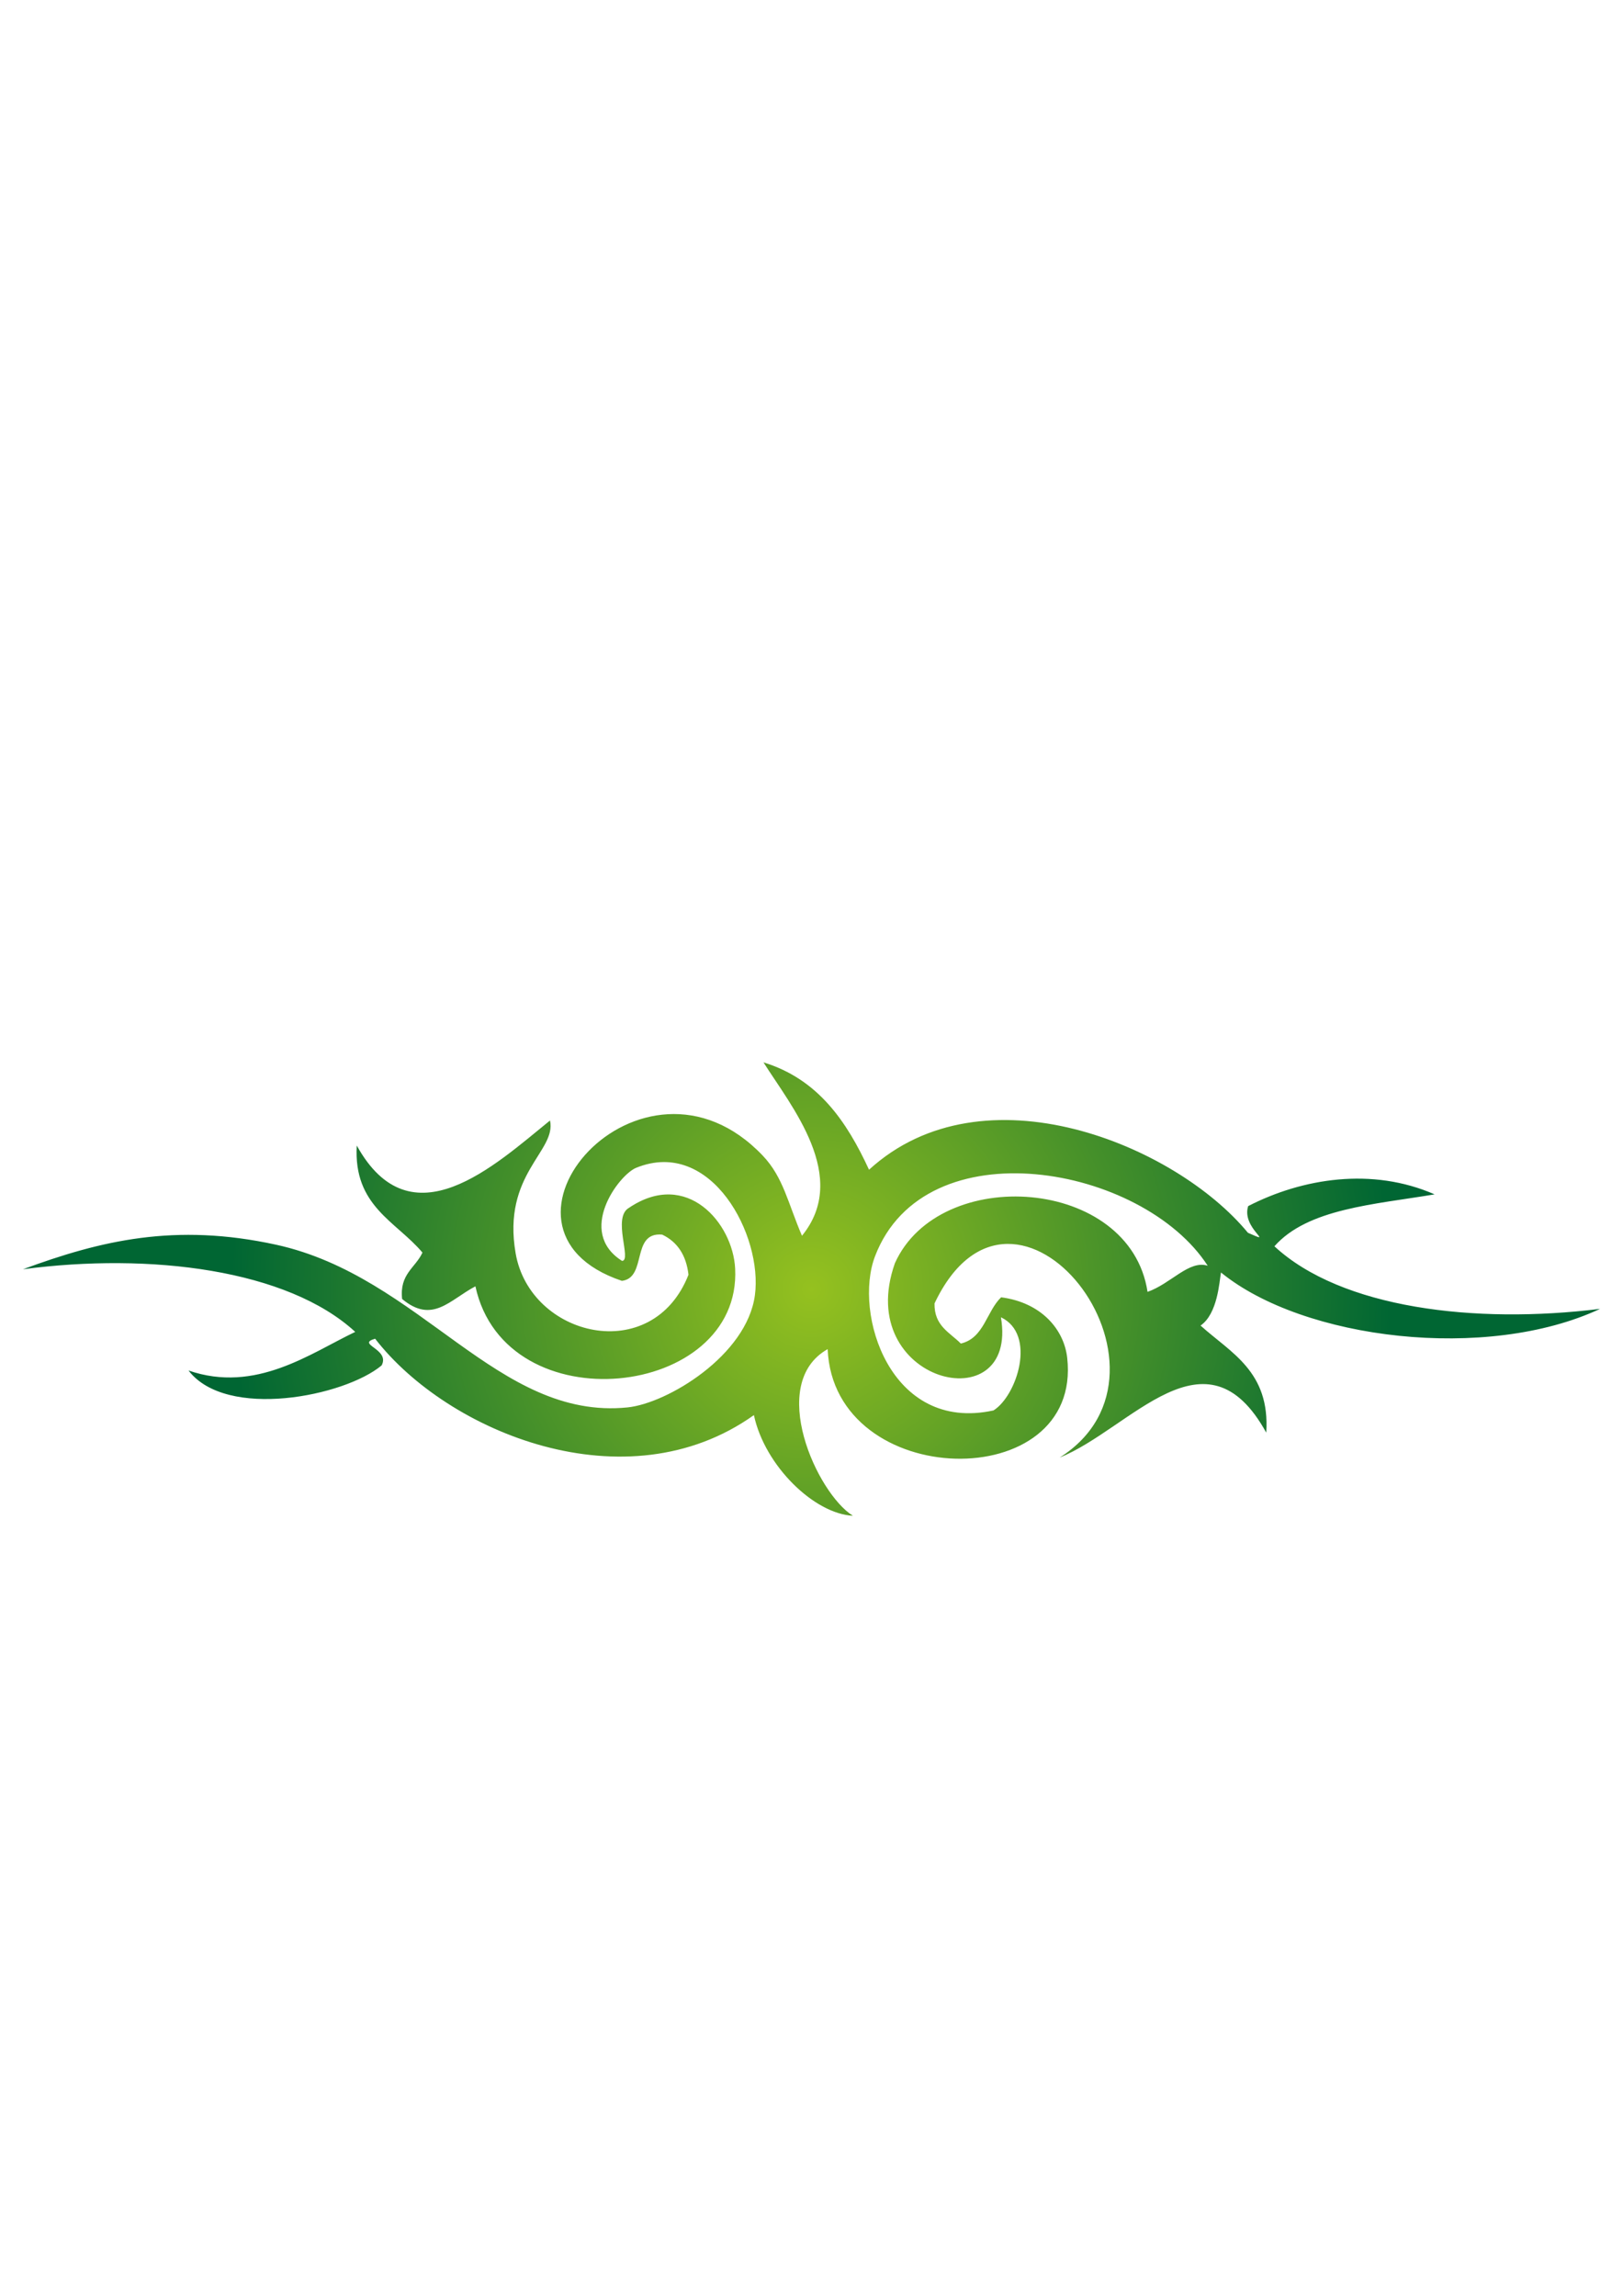 <?xml version="1.0" encoding="UTF-8" standalone="no"?>
<!-- Generator: Adobe Illustrator 15.0.0, SVG Export Plug-In . SVG Version: 6.00 Build 0)  -->
<svg
    xmlns:inkscape="http://www.inkscape.org/namespaces/inkscape"
    xmlns:rdf="http://www.w3.org/1999/02/22-rdf-syntax-ns#"
    xmlns="http://www.w3.org/2000/svg"
    xmlns:cc="http://creativecommons.org/ns#"
    xmlns:dc="http://purl.org/dc/elements/1.1/"
    xmlns:sodipodi="http://sodipodi.sourceforge.net/DTD/sodipodi-0.dtd"
    xmlns:svg="http://www.w3.org/2000/svg"
    xmlns:ns1="http://sozi.baierouge.fr"
    xmlns:xlink="http://www.w3.org/1999/xlink"
    id="Layer_1"
    enable-background="new 0 0 595.28 841.89"
    sodipodi:docname="giunchi.svg"
    xml:space="preserve"
    viewBox="0 0 595.28 841.89"
    version="1.1"
    y="0px"
    x="0px"
    inkscape:version="0.47 r22583"
  ><sodipodi:namedview
      id="namedview10"
      bordercolor="#666666"
      inkscape:pageshadow="2"
      guidetolerance="10"
      pagecolor="#ffffff"
      gridtolerance="10"
      inkscape:window-maximized="0"
      inkscape:zoom="0.28032165"
      objecttolerance="10"
      borderopacity="1"
      inkscape:current-layer="Layer_1"
      inkscape:cx="297.64001"
      inkscape:cy="420.94501"
      inkscape:window-y="0"
      inkscape:window-x="0"
      inkscape:window-width="683"
      showgrid="false"
      inkscape:pageopacity="0"
      inkscape:window-height="488"
  />
<radialGradient
      id="SVGID_1_"
      gradientUnits="userSpaceOnUse"
      cy="472.71"
      cx="297.64"
      r="212.79"
    >
	<stop
        id="stop4"
        style="stop-color:#95C11F"
        offset="0"
    />
	<stop
        id="stop6"
        style="stop-color:#006633"
        offset="1"
    />
</radialGradient
  >
<path
      id="path8"
      fill="url(#SVGID_1_)"
      clip-rule="evenodd"
      d="m457.78 442.3c19.862-10.224 45.468-14.354 68.394-4.315-22.15 3.721-46.531 5.204-58.748 19.04 24.549 22.729 73.495 28.652 119.44 22.948-41.482 19.396-108.73 11.393-139.04-13.343-0.618 3.49-1.215 15.102-7.487 19.469 11.129 10.037 25.556 16.827 24.089 39.258-22.155-40.142-49.749-1.327-75.749 9.138 50.638-31.995-16.489-118.5-45.917-56.529-0.18 8.257 5.603 10.652 9.645 14.726 8.52-1.989 9.396-11.779 14.78-16.961 14.805 1.938 23.07 11.824 24.234 22.182 5.71 50.707-85.686 49.016-87.855-3.17-22.345 12.603-3.906 52.938 9.263 61.104-14.107-0.69-32.316-18.226-36.318-36.914-46.821 33.346-112.28 6.396-138.92-28.011-7.222 2.069 5.637 3.716 2.372 9.797-13.628 11.369-56.943 19.984-70.819 1.859 24.672 8.521 44.737-6.34 61.147-14.162-24.834-22.853-75.164-29.169-121.87-22.965 28.438-10.497 55.752-17.103 92.841-9.003 53.105 11.616 81.217 64.48 128.89 59.664 14.636-1.49 43.749-19.064 46.722-41.123 2.95-21.852-15.968-57.944-43.553-46.743-6.395 2.603-22.002 23.509-5.164 34.138 3.697-0.158-3.771-15.985 2.595-19.503 21.172-14.225 38.028 5.647 38.881 22.284 2.445 47.782-84.229 57.467-95.268 6.541-9.533 5.042-15.76 13.877-26.882 4.648-1.006-9.223 4.907-11.414 7.458-17.023-9.65-11.477-25.382-16.984-24.088-39.245 19.907 35.997 50.593 7.255 70.872-9.185 2.518 11.252-17.67 19.57-12.601 48.723 5.317 30.708 50.154 41.517 63.395 7.834-0.832-7.238-4.131-12.078-9.644-14.713-11.532-1.063-5.413 15.825-14.781 16.956-56.961-19.16 7.317-92.532 51.644-45.94 7.584 7.965 9.242 17.424 14.404 29.405 17.658-21.678-3.973-47.508-14.124-63.587 20.005 6.131 30.524 21.621 38.718 39.37 41.926-38.33 112.36-9.184 138.97 23.121 10.55 4.72-2.53-1.6 0.09-9.78zm-14.82 21.86c-23.852-36.897-103.74-51.414-122.03-3.452-7.998 20.947 5.564 64.769 43.456 56.512 8.588-5.345 15.91-27.883 2.731-34.165 6.554 38.769-54.426 24.031-38.886-19.839 16.338-36.341 86.264-31.626 92.66 10.525 8.61-3.02 15.25-11.78 22.07-9.58z"
      fill-rule="evenodd"
  />
</svg
>
